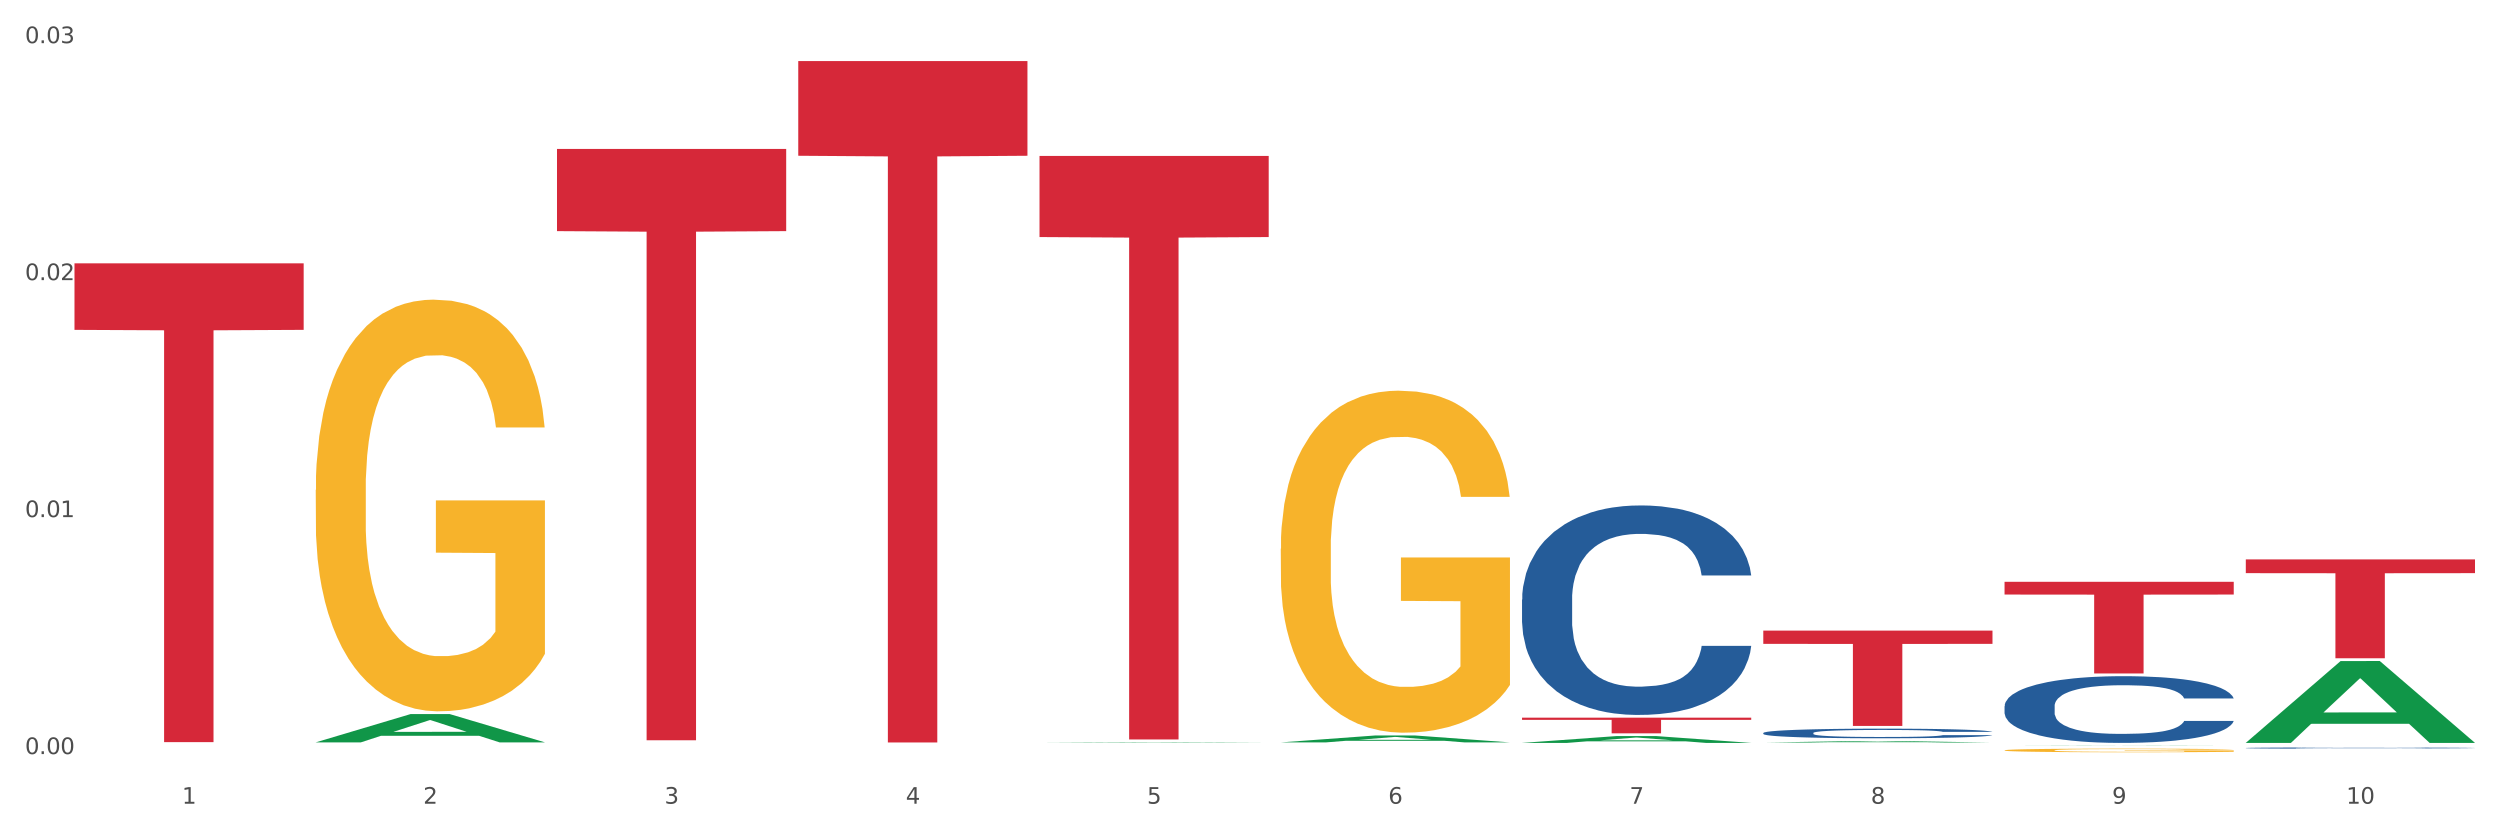 <?xml version="1.0" encoding="utf-8" standalone="no"?>
<!DOCTYPE svg PUBLIC "-//W3C//DTD SVG 1.1//EN"
  "http://www.w3.org/Graphics/SVG/1.1/DTD/svg11.dtd">
<svg xmlns:xlink="http://www.w3.org/1999/xlink" width="1080pt" height="360pt" viewBox="0 0 1080 360" xmlns="http://www.w3.org/2000/svg" version="1.1">
 <rect x="0" y="0" width="1080" height="360" fill="#333333" stroke="none"/>
 <defs>
  <style type="text/css">*{stroke-linejoin: round; stroke-linecap: butt}</style>
 </defs>
 <g id="figure_1">
  <g id="patch_1">
   <path d="M 0 360 
L 1080 360 
L 1080 0 
L 0 0 
z
" style="fill: #ffffff; stroke: #ffffff; stroke-linejoin: miter"/>
  </g>
  <g id="axes_1">
   <g id="matplotlib.axis_1">
    <g id="xtick_1">
     <g id="text_1">
      <!-- 1 -->
      <g style="fill: #4d4d4d" transform="translate(78.627 347.204) scale(0.096 -0.096)">
       <defs>
        <path id="DejaVuSans-31" d="M 794 531 
L 1825 531 
L 1825 4091 
L 703 3866 
L 703 4441 
L 1819 4666 
L 2450 4666 
L 2450 531 
L 3481 531 
L 3481 0 
L 794 0 
L 794 531 
z
" transform="scale(0.016)"/>
       </defs>
       <use xlink:href="#DejaVuSans-31"/>
      </g>
     </g>
    </g>
    <g id="xtick_2">
     <g id="text_2">
      <!-- 2 -->
      <g style="fill: #4d4d4d" transform="translate(182.851 347.204) scale(0.096 -0.096)">
       <defs>
        <path id="DejaVuSans-32" d="M 1228 531 
L 3431 531 
L 3431 0 
L 469 0 
L 469 531 
Q 828 903 1448 1529 
Q 2069 2156 2228 2338 
Q 2531 2678 2651 2914 
Q 2772 3150 2772 3378 
Q 2772 3750 2511 3984 
Q 2250 4219 1831 4219 
Q 1534 4219 1204 4116 
Q 875 4013 500 3803 
L 500 4441 
Q 881 4594 1212 4672 
Q 1544 4750 1819 4750 
Q 2544 4750 2975 4387 
Q 3406 4025 3406 3419 
Q 3406 3131 3298 2873 
Q 3191 2616 2906 2266 
Q 2828 2175 2409 1742 
Q 1991 1309 1228 531 
z
" transform="scale(0.016)"/>
       </defs>
       <use xlink:href="#DejaVuSans-32"/>
      </g>
     </g>
    </g>
    <g id="xtick_3">
     <g id="text_3">
      <!-- 3 -->
      <g style="fill: #4d4d4d" transform="translate(287.074 347.204) scale(0.096 -0.096)">
       <defs>
        <path id="DejaVuSans-33" d="M 2597 2516 
Q 3050 2419 3304 2112 
Q 3559 1806 3559 1356 
Q 3559 666 3084 287 
Q 2609 -91 1734 -91 
Q 1441 -91 1130 -33 
Q 819 25 488 141 
L 488 750 
Q 750 597 1062 519 
Q 1375 441 1716 441 
Q 2309 441 2620 675 
Q 2931 909 2931 1356 
Q 2931 1769 2642 2001 
Q 2353 2234 1838 2234 
L 1294 2234 
L 1294 2753 
L 1863 2753 
Q 2328 2753 2575 2939 
Q 2822 3125 2822 3475 
Q 2822 3834 2567 4026 
Q 2313 4219 1838 4219 
Q 1578 4219 1281 4162 
Q 984 4106 628 3988 
L 628 4550 
Q 988 4650 1302 4700 
Q 1616 4750 1894 4750 
Q 2613 4750 3031 4423 
Q 3450 4097 3450 3541 
Q 3450 3153 3228 2886 
Q 3006 2619 2597 2516 
z
" transform="scale(0.016)"/>
       </defs>
       <use xlink:href="#DejaVuSans-33"/>
      </g>
     </g>
    </g>
    <g id="xtick_4">
     <g id="text_4">
      <!-- 4 -->
      <g style="fill: #4d4d4d" transform="translate(391.298 347.204) scale(0.096 -0.096)">
       <defs>
        <path id="DejaVuSans-34" d="M 2419 4116 
L 825 1625 
L 2419 1625 
L 2419 4116 
z
M 2253 4666 
L 3047 4666 
L 3047 1625 
L 3713 1625 
L 3713 1100 
L 3047 1100 
L 3047 0 
L 2419 0 
L 2419 1100 
L 313 1100 
L 313 1709 
L 2253 4666 
z
" transform="scale(0.016)"/>
       </defs>
       <use xlink:href="#DejaVuSans-34"/>
      </g>
     </g>
    </g>
    <g id="xtick_5">
     <g id="text_5">
      <!-- 5 -->
      <g style="fill: #4d4d4d" transform="translate(495.522 347.204) scale(0.096 -0.096)">
       <defs>
        <path id="DejaVuSans-35" d="M 691 4666 
L 3169 4666 
L 3169 4134 
L 1269 4134 
L 1269 2991 
Q 1406 3038 1543 3061 
Q 1681 3084 1819 3084 
Q 2600 3084 3056 2656 
Q 3513 2228 3513 1497 
Q 3513 744 3044 326 
Q 2575 -91 1722 -91 
Q 1428 -91 1123 -41 
Q 819 9 494 109 
L 494 744 
Q 775 591 1075 516 
Q 1375 441 1709 441 
Q 2250 441 2565 725 
Q 2881 1009 2881 1497 
Q 2881 1984 2565 2268 
Q 2250 2553 1709 2553 
Q 1456 2553 1204 2497 
Q 953 2441 691 2322 
L 691 4666 
z
" transform="scale(0.016)"/>
       </defs>
       <use xlink:href="#DejaVuSans-35"/>
      </g>
     </g>
    </g>
    <g id="xtick_6">
     <g id="text_6">
      <!-- 6 -->
      <g style="fill: #4d4d4d" transform="translate(599.745 347.204) scale(0.096 -0.096)">
       <defs>
        <path id="DejaVuSans-36" d="M 2113 2584 
Q 1688 2584 1439 2293 
Q 1191 2003 1191 1497 
Q 1191 994 1439 701 
Q 1688 409 2113 409 
Q 2538 409 2786 701 
Q 3034 994 3034 1497 
Q 3034 2003 2786 2293 
Q 2538 2584 2113 2584 
z
M 3366 4563 
L 3366 3988 
Q 3128 4100 2886 4159 
Q 2644 4219 2406 4219 
Q 1781 4219 1451 3797 
Q 1122 3375 1075 2522 
Q 1259 2794 1537 2939 
Q 1816 3084 2150 3084 
Q 2853 3084 3261 2657 
Q 3669 2231 3669 1497 
Q 3669 778 3244 343 
Q 2819 -91 2113 -91 
Q 1303 -91 875 529 
Q 447 1150 447 2328 
Q 447 3434 972 4092 
Q 1497 4750 2381 4750 
Q 2619 4750 2861 4703 
Q 3103 4656 3366 4563 
z
" transform="scale(0.016)"/>
       </defs>
       <use xlink:href="#DejaVuSans-36"/>
      </g>
     </g>
    </g>
    <g id="xtick_7">
     <g id="text_7">
      <!-- 7 -->
      <g style="fill: #4d4d4d" transform="translate(703.969 347.204) scale(0.096 -0.096)">
       <defs>
        <path id="DejaVuSans-37" d="M 525 4666 
L 3525 4666 
L 3525 4397 
L 1831 0 
L 1172 0 
L 2766 4134 
L 525 4134 
L 525 4666 
z
" transform="scale(0.016)"/>
       </defs>
       <use xlink:href="#DejaVuSans-37"/>
      </g>
     </g>
    </g>
    <g id="xtick_8">
     <g id="text_8">
      <!-- 8 -->
      <g style="fill: #4d4d4d" transform="translate(808.193 347.204) scale(0.096 -0.096)">
       <defs>
        <path id="DejaVuSans-38" d="M 2034 2216 
Q 1584 2216 1326 1975 
Q 1069 1734 1069 1313 
Q 1069 891 1326 650 
Q 1584 409 2034 409 
Q 2484 409 2743 651 
Q 3003 894 3003 1313 
Q 3003 1734 2745 1975 
Q 2488 2216 2034 2216 
z
M 1403 2484 
Q 997 2584 770 2862 
Q 544 3141 544 3541 
Q 544 4100 942 4425 
Q 1341 4750 2034 4750 
Q 2731 4750 3128 4425 
Q 3525 4100 3525 3541 
Q 3525 3141 3298 2862 
Q 3072 2584 2669 2484 
Q 3125 2378 3379 2068 
Q 3634 1759 3634 1313 
Q 3634 634 3220 271 
Q 2806 -91 2034 -91 
Q 1263 -91 848 271 
Q 434 634 434 1313 
Q 434 1759 690 2068 
Q 947 2378 1403 2484 
z
M 1172 3481 
Q 1172 3119 1398 2916 
Q 1625 2713 2034 2713 
Q 2441 2713 2670 2916 
Q 2900 3119 2900 3481 
Q 2900 3844 2670 4047 
Q 2441 4250 2034 4250 
Q 1625 4250 1398 4047 
Q 1172 3844 1172 3481 
z
" transform="scale(0.016)"/>
       </defs>
       <use xlink:href="#DejaVuSans-38"/>
      </g>
     </g>
    </g>
    <g id="xtick_9">
     <g id="text_9">
      <!-- 9 -->
      <g style="fill: #4d4d4d" transform="translate(912.416 347.204) scale(0.096 -0.096)">
       <defs>
        <path id="DejaVuSans-39" d="M 703 97 
L 703 672 
Q 941 559 1184 500 
Q 1428 441 1663 441 
Q 2288 441 2617 861 
Q 2947 1281 2994 2138 
Q 2813 1869 2534 1725 
Q 2256 1581 1919 1581 
Q 1219 1581 811 2004 
Q 403 2428 403 3163 
Q 403 3881 828 4315 
Q 1253 4750 1959 4750 
Q 2769 4750 3195 4129 
Q 3622 3509 3622 2328 
Q 3622 1225 3098 567 
Q 2575 -91 1691 -91 
Q 1453 -91 1209 -44 
Q 966 3 703 97 
z
M 1959 2075 
Q 2384 2075 2632 2365 
Q 2881 2656 2881 3163 
Q 2881 3666 2632 3958 
Q 2384 4250 1959 4250 
Q 1534 4250 1286 3958 
Q 1038 3666 1038 3163 
Q 1038 2656 1286 2365 
Q 1534 2075 1959 2075 
z
" transform="scale(0.016)"/>
       </defs>
       <use xlink:href="#DejaVuSans-39"/>
      </g>
     </g>
    </g>
    <g id="xtick_10">
     <g id="text_10">
      <!-- 10 -->
      <g style="fill: #4d4d4d" transform="translate(1013.586 347.204) scale(0.096 -0.096)">
       <defs>
        <path id="DejaVuSans-30" d="M 2034 4250 
Q 1547 4250 1301 3770 
Q 1056 3291 1056 2328 
Q 1056 1369 1301 889 
Q 1547 409 2034 409 
Q 2525 409 2770 889 
Q 3016 1369 3016 2328 
Q 3016 3291 2770 3770 
Q 2525 4250 2034 4250 
z
M 2034 4750 
Q 2819 4750 3233 4129 
Q 3647 3509 3647 2328 
Q 3647 1150 3233 529 
Q 2819 -91 2034 -91 
Q 1250 -91 836 529 
Q 422 1150 422 2328 
Q 422 3509 836 4129 
Q 1250 4750 2034 4750 
z
" transform="scale(0.016)"/>
       </defs>
       <use xlink:href="#DejaVuSans-31"/>
       <use xlink:href="#DejaVuSans-30" transform="translate(63.623 0)"/>
      </g>
     </g>
    </g>
    <g id="xtick_11"/>
    <g id="xtick_12"/>
    <g id="xtick_13"/>
    <g id="xtick_14"/>
    <g id="xtick_15"/>
    <g id="xtick_16"/>
    <g id="xtick_17"/>
    <g id="xtick_18"/>
    <g id="xtick_19"/>
   </g>
   <g id="matplotlib.axis_2">
    <g id="ytick_1">
     <g id="text_11">
      <!-- 0.00 -->
      <g style="fill: #4d4d4d" transform="translate(10.8 325.763) scale(0.096 -0.096)">
       <defs>
        <path id="DejaVuSans-2e" d="M 684 794 
L 1344 794 
L 1344 0 
L 684 0 
L 684 794 
z
" transform="scale(0.016)"/>
       </defs>
       <use xlink:href="#DejaVuSans-30"/>
       <use xlink:href="#DejaVuSans-2e" transform="translate(63.623 0)"/>
       <use xlink:href="#DejaVuSans-30" transform="translate(95.41 0)"/>
       <use xlink:href="#DejaVuSans-30" transform="translate(159.033 0)"/>
      </g>
     </g>
    </g>
    <g id="ytick_2">
     <g id="text_12">
      <!-- 0.01 -->
      <g style="fill: #4d4d4d" transform="translate(10.8 223.392) scale(0.096 -0.096)">
       <use xlink:href="#DejaVuSans-30"/>
       <use xlink:href="#DejaVuSans-2e" transform="translate(63.623 0)"/>
       <use xlink:href="#DejaVuSans-30" transform="translate(95.41 0)"/>
       <use xlink:href="#DejaVuSans-31" transform="translate(159.033 0)"/>
      </g>
     </g>
    </g>
    <g id="ytick_3">
     <g id="text_13">
      <!-- 0.02 -->
      <g style="fill: #4d4d4d" transform="translate(10.8 121.02) scale(0.096 -0.096)">
       <use xlink:href="#DejaVuSans-30"/>
       <use xlink:href="#DejaVuSans-2e" transform="translate(63.623 0)"/>
       <use xlink:href="#DejaVuSans-30" transform="translate(95.41 0)"/>
       <use xlink:href="#DejaVuSans-32" transform="translate(159.033 0)"/>
      </g>
     </g>
    </g>
    <g id="ytick_4">
     <g id="text_14">
      <!-- 0.03 -->
      <g style="fill: #4d4d4d" transform="translate(10.8 18.648) scale(0.096 -0.096)">
       <use xlink:href="#DejaVuSans-30"/>
       <use xlink:href="#DejaVuSans-2e" transform="translate(63.623 0)"/>
       <use xlink:href="#DejaVuSans-30" transform="translate(95.41 0)"/>
       <use xlink:href="#DejaVuSans-33" transform="translate(159.033 0)"/>
      </g>
     </g>
    </g>
    <g id="ytick_5"/>
    <g id="ytick_6"/>
    <g id="ytick_7"/>
   </g>
   <g id="PolyCollection_1">
    <path d="M 136.399 320.68 
L 136.501 320.669 
L 177.331 308.49 
L 194.275 308.479 
L 235.411 320.703 
L 215.813 320.703 
L 206.932 317.857 
L 164.775 317.857 
L 164.469 317.903 
L 155.895 320.703 
L 136.399 320.703 
L 136.399 320.68 
L 170.083 316.158 
L 201.624 316.147 
L 186.007 311.085 
L 185.803 311.062 
L 185.599 311.096 
L 169.981 316.147 
L 170.083 316.158 
L 136.399 320.68 
z
" clip-path="url(#p505736d7d0)" style="fill: #109648"/>
    <path d="M 865.964 324.133 
L 866.081 324.132 
L 866.081 324.08 
L 866.315 324.035 
L 867.484 323.928 
L 869.237 323.839 
L 870.523 323.791 
L 871.809 323.752 
L 873.329 323.714 
L 875.199 323.673 
L 878.589 323.615 
L 880.693 323.584 
L 883.265 323.553 
L 887.941 323.507 
L 891.331 323.481 
L 894.838 323.459 
L 900.566 323.434 
L 904.306 323.422 
L 908.281 323.413 
L 913.074 323.408 
L 916.698 323.406 
L 924.647 323.411 
L 931.427 323.424 
L 934.7 323.434 
L 938.908 323.451 
L 941.129 323.462 
L 944.753 323.485 
L 948.494 323.515 
L 951.066 323.541 
L 954.923 323.59 
L 957.846 323.639 
L 960.534 323.699 
L 961.937 323.741 
L 962.989 323.78 
L 963.924 323.824 
L 964.859 323.895 
L 943.818 323.895 
L 943 323.844 
L 941.714 323.797 
L 939.843 323.751 
L 938.207 323.722 
L 935.401 323.686 
L 932.829 323.663 
L 930.141 323.646 
L 926.868 323.632 
L 924.296 323.625 
L 920.672 323.619 
L 913.541 323.62 
L 908.749 323.632 
L 905.475 323.646 
L 903.371 323.659 
L 901.501 323.673 
L 899.397 323.694 
L 896.942 323.724 
L 895.188 323.751 
L 893.435 323.785 
L 892.032 323.82 
L 890.746 323.86 
L 889.694 323.903 
L 888.876 323.948 
L 888.175 324.002 
L 887.59 324.093 
L 887.59 324.29 
L 887.824 324.334 
L 888.408 324.393 
L 889.11 324.438 
L 890.279 324.491 
L 891.331 324.527 
L 893.318 324.578 
L 895.539 324.622 
L 897.293 324.649 
L 899.046 324.672 
L 902.085 324.703 
L 905.475 324.729 
L 908.398 324.745 
L 912.372 324.759 
L 915.061 324.765 
L 917.399 324.768 
L 923.127 324.768 
L 927.218 324.764 
L 931.777 324.754 
L 935.284 324.741 
L 938.207 324.725 
L 941.48 324.699 
L 943.584 324.675 
L 943.584 324.374 
L 917.867 324.373 
L 917.867 324.173 
L 964.976 324.173 
L 964.976 324.759 
L 962.989 324.79 
L 960.768 324.817 
L 958.43 324.841 
L 954.923 324.871 
L 950.715 324.9 
L 946.974 324.92 
L 943 324.938 
L 938.324 324.953 
L 932.245 324.968 
L 928.504 324.973 
L 923.828 324.978 
L 918.334 324.979 
L 913.541 324.976 
L 908.865 324.969 
L 903.956 324.956 
L 899.163 324.938 
L 895.539 324.919 
L 891.915 324.896 
L 888.058 324.866 
L 885.018 324.837 
L 882.68 324.811 
L 880.109 324.778 
L 877.303 324.735 
L 875.199 324.696 
L 873.329 324.656 
L 871.341 324.604 
L 869.938 324.56 
L 868.536 324.504 
L 867.717 324.462 
L 866.782 324.397 
L 866.081 324.307 
L 865.964 324.133 
z
" clip-path="url(#p505736d7d0)" style="fill: #f7b32b"/>
    <path d="M 553.293 237.049 
L 553.41 236.914 
L 553.41 232.056 
L 553.644 227.873 
L 554.813 217.752 
L 556.566 209.386 
L 557.852 204.933 
L 559.138 201.289 
L 560.658 197.646 
L 562.528 193.867 
L 565.918 188.335 
L 568.022 185.501 
L 570.594 182.532 
L 575.27 178.214 
L 578.66 175.785 
L 582.167 173.761 
L 587.895 171.332 
L 591.636 170.252 
L 595.61 169.443 
L 600.403 168.903 
L 604.027 168.768 
L 611.976 169.173 
L 618.756 170.387 
L 622.029 171.332 
L 626.237 172.951 
L 628.458 174.031 
L 632.082 176.19 
L 635.823 179.024 
L 638.395 181.452 
L 642.252 186.041 
L 645.175 190.629 
L 647.863 196.296 
L 649.266 200.21 
L 650.318 203.853 
L 651.253 208.036 
L 652.189 214.648 
L 631.147 214.648 
L 630.329 209.925 
L 629.043 205.472 
L 627.173 201.154 
L 625.536 198.455 
L 622.73 195.082 
L 620.159 192.923 
L 617.47 191.303 
L 614.197 189.954 
L 611.625 189.279 
L 608.001 188.739 
L 600.87 188.874 
L 596.078 189.954 
L 592.805 191.303 
L 590.7 192.518 
L 588.83 193.867 
L 586.726 195.756 
L 584.271 198.59 
L 582.518 201.154 
L 580.764 204.393 
L 579.361 207.631 
L 578.075 211.41 
L 577.023 215.458 
L 576.205 219.641 
L 575.504 224.769 
L 574.919 233.271 
L 574.919 251.758 
L 575.153 255.941 
L 575.737 261.474 
L 576.439 265.657 
L 577.608 270.65 
L 578.66 274.023 
L 580.647 278.881 
L 582.868 282.93 
L 584.622 285.493 
L 586.375 287.653 
L 589.415 290.621 
L 592.805 293.05 
L 595.727 294.535 
L 599.702 295.884 
L 602.39 296.424 
L 604.728 296.694 
L 610.456 296.694 
L 614.548 296.289 
L 619.107 295.344 
L 622.613 294.13 
L 625.536 292.645 
L 628.809 290.216 
L 630.913 287.922 
L 630.913 259.719 
L 605.196 259.584 
L 605.196 240.827 
L 652.306 240.827 
L 652.306 295.884 
L 650.318 298.718 
L 648.097 301.282 
L 645.759 303.576 
L 642.252 306.41 
L 638.044 309.108 
L 634.303 310.998 
L 630.329 312.617 
L 625.653 314.101 
L 619.574 315.451 
L 615.833 315.991 
L 611.158 316.395 
L 605.663 316.53 
L 600.87 316.26 
L 596.195 315.586 
L 591.285 314.371 
L 586.492 312.617 
L 582.868 310.863 
L 579.244 308.704 
L 575.387 305.87 
L 572.347 303.171 
L 570.009 300.742 
L 567.438 297.638 
L 564.632 293.59 
L 562.528 289.947 
L 560.658 286.168 
L 558.67 281.31 
L 557.268 277.127 
L 555.865 271.864 
L 555.047 267.951 
L 554.111 261.878 
L 553.41 253.377 
L 553.293 237.049 
z
" clip-path="url(#p505736d7d0)" style="fill: #f7b32b"/>
    <path d="M 136.399 211.627 
L 136.516 211.465 
L 136.516 205.617 
L 136.749 200.582 
L 137.918 188.4 
L 139.672 178.33 
L 140.958 172.97 
L 142.244 168.584 
L 143.763 164.199 
L 145.634 159.651 
L 149.024 152.991 
L 151.128 149.58 
L 153.699 146.007 
L 158.375 140.809 
L 161.765 137.886 
L 165.272 135.449 
L 171 132.526 
L 174.741 131.226 
L 178.716 130.252 
L 183.508 129.602 
L 187.132 129.44 
L 195.081 129.927 
L 201.861 131.389 
L 205.135 132.526 
L 209.343 134.475 
L 211.564 135.774 
L 215.188 138.373 
L 218.928 141.784 
L 221.5 144.708 
L 225.358 150.23 
L 228.28 155.753 
L 230.969 162.574 
L 232.372 167.285 
L 233.424 171.67 
L 234.359 176.705 
L 235.294 184.664 
L 214.253 184.664 
L 213.434 178.979 
L 212.148 173.619 
L 210.278 168.422 
L 208.641 165.173 
L 205.836 161.113 
L 203.264 158.514 
L 200.576 156.565 
L 197.302 154.94 
L 194.731 154.128 
L 191.107 153.479 
L 183.976 153.641 
L 179.183 154.94 
L 175.91 156.565 
L 173.806 158.026 
L 171.936 159.651 
L 169.831 161.925 
L 167.377 165.336 
L 165.623 168.422 
L 163.87 172.32 
L 162.467 176.218 
L 161.181 180.766 
L 160.129 185.639 
L 159.311 190.674 
L 158.609 196.846 
L 158.025 207.079 
L 158.025 229.332 
L 158.259 234.367 
L 158.843 241.026 
L 159.544 246.061 
L 160.713 252.071 
L 161.765 256.132 
L 163.753 261.979 
L 165.974 266.852 
L 167.727 269.938 
L 169.481 272.537 
L 172.52 276.11 
L 175.91 279.034 
L 178.833 280.821 
L 182.807 282.445 
L 185.496 283.095 
L 187.834 283.419 
L 193.562 283.419 
L 197.653 282.932 
L 202.212 281.795 
L 205.719 280.333 
L 208.641 278.547 
L 211.915 275.623 
L 214.019 272.862 
L 214.019 238.915 
L 188.301 238.752 
L 188.301 216.175 
L 235.411 216.175 
L 235.411 282.445 
L 233.424 285.856 
L 231.203 288.942 
L 228.865 291.703 
L 225.358 295.114 
L 221.15 298.363 
L 217.409 300.637 
L 213.434 302.586 
L 208.758 304.372 
L 202.68 305.997 
L 198.939 306.646 
L 194.263 307.134 
L 188.769 307.296 
L 183.976 306.971 
L 179.3 306.159 
L 174.39 304.697 
L 169.598 302.586 
L 165.974 300.474 
L 162.35 297.875 
L 158.492 294.464 
L 155.453 291.216 
L 153.115 288.292 
L 150.543 284.556 
L 147.738 279.684 
L 145.634 275.298 
L 143.763 270.75 
L 141.776 264.903 
L 140.373 259.868 
L 138.97 253.533 
L 138.152 248.823 
L 137.217 241.513 
L 136.516 231.281 
L 136.399 211.627 
z
" clip-path="url(#p505736d7d0)" style="fill: #f7b32b"/>
    <path d="M 970.188 323.138 
L 970.305 323.138 
L 970.305 323.124 
L 970.656 323.104 
L 971.943 323.069 
L 973.582 323.042 
L 976.39 323.01 
L 977.912 322.997 
L 979.902 322.982 
L 983.998 322.958 
L 988.679 322.938 
L 991.956 322.927 
L 994.414 322.92 
L 999.915 322.907 
L 1003.075 322.901 
L 1006.352 322.897 
L 1009.161 322.894 
L 1013.842 322.89 
L 1017.587 322.889 
L 1021.917 322.888 
L 1025.546 322.889 
L 1030.344 322.891 
L 1037.366 322.897 
L 1040.058 322.9 
L 1043.686 322.907 
L 1047.431 322.915 
L 1050.474 322.923 
L 1053.985 322.935 
L 1057.613 322.95 
L 1061.125 322.969 
L 1063.582 322.987 
L 1065.572 323.006 
L 1067.327 323.029 
L 1068.615 323.054 
L 1069.2 323.074 
L 1047.782 323.074 
L 1047.197 323.056 
L 1046.027 323.035 
L 1044.857 323.021 
L 1043.569 323.01 
L 1041.58 322.998 
L 1039.824 322.989 
L 1036.898 322.98 
L 1034.206 322.974 
L 1031.983 322.97 
L 1029.291 322.967 
L 1023.556 322.964 
L 1019.46 322.964 
L 1016.885 322.965 
L 1013.725 322.968 
L 1011.033 322.971 
L 1007.873 322.977 
L 1005.415 322.984 
L 1002.958 322.992 
L 1001.553 322.999 
L 999.447 323.01 
L 998.042 323.019 
L 996.17 323.035 
L 995.116 323.046 
L 993.244 323.075 
L 992.424 323.096 
L 992.073 323.111 
L 991.839 323.127 
L 991.839 323.207 
L 992.541 323.242 
L 993.127 323.257 
L 994.063 323.275 
L 995.818 323.297 
L 998.393 323.319 
L 1001.085 323.335 
L 1003.309 323.344 
L 1005.415 323.352 
L 1007.522 323.357 
L 1010.097 323.362 
L 1012.203 323.365 
L 1015.363 323.368 
L 1019.109 323.37 
L 1022.035 323.37 
L 1028.003 323.367 
L 1030.695 323.365 
L 1033.27 323.361 
L 1036.079 323.356 
L 1038.303 323.35 
L 1039.59 323.345 
L 1041.697 323.335 
L 1043.335 323.325 
L 1044.739 323.313 
L 1045.676 323.303 
L 1046.729 323.288 
L 1047.548 323.271 
L 1047.782 323.262 
L 1069.2 323.262 
L 1068.732 323.28 
L 1067.913 323.298 
L 1066.274 323.322 
L 1064.987 323.335 
L 1062.997 323.352 
L 1060.89 323.366 
L 1057.965 323.382 
L 1055.273 323.394 
L 1052.464 323.404 
L 1049.421 323.413 
L 1043.92 323.426 
L 1041.931 323.429 
L 1037.717 323.435 
L 1034.44 323.439 
L 1029.642 323.443 
L 1024.726 323.445 
L 1019.577 323.445 
L 1015.012 323.444 
L 1009.98 323.441 
L 1006.82 323.438 
L 1003.309 323.433 
L 999.212 323.426 
L 995.35 323.418 
L 991.722 323.407 
L 988.328 323.396 
L 985.168 323.383 
L 981.072 323.361 
L 978.029 323.339 
L 975.805 323.32 
L 974.284 323.303 
L 972.762 323.281 
L 971.943 323.267 
L 970.656 323.231 
L 970.188 323.198 
L 970.188 323.138 
z
" clip-path="url(#p505736d7d0)" style="fill: #255c99"/>
    <path d="M 865.964 305.06 
L 866.081 305.033 
L 866.081 304.296 
L 866.432 303.296 
L 867.719 301.453 
L 869.358 300.058 
L 872.167 298.426 
L 873.688 297.742 
L 875.678 296.978 
L 879.774 295.741 
L 884.456 294.688 
L 887.733 294.109 
L 890.19 293.741 
L 895.691 293.083 
L 898.851 292.793 
L 902.128 292.556 
L 904.937 292.398 
L 909.618 292.214 
L 913.364 292.135 
L 917.694 292.109 
L 921.322 292.135 
L 926.12 292.24 
L 933.143 292.556 
L 935.834 292.74 
L 939.463 293.056 
L 943.208 293.477 
L 946.251 293.899 
L 949.762 294.504 
L 953.39 295.294 
L 956.901 296.294 
L 959.359 297.215 
L 961.348 298.189 
L 963.104 299.374 
L 964.391 300.664 
L 964.976 301.743 
L 943.559 301.743 
L 942.974 300.769 
L 941.803 299.716 
L 940.633 299.005 
L 939.346 298.426 
L 937.356 297.768 
L 935.6 297.347 
L 932.674 296.847 
L 929.983 296.531 
L 927.759 296.347 
L 925.067 296.189 
L 919.332 296.031 
L 915.236 296.031 
L 912.661 296.083 
L 909.501 296.215 
L 906.81 296.399 
L 903.65 296.715 
L 901.192 297.057 
L 898.734 297.505 
L 897.33 297.821 
L 895.223 298.4 
L 893.819 298.874 
L 891.946 299.69 
L 890.893 300.269 
L 889.02 301.769 
L 888.201 302.875 
L 887.85 303.638 
L 887.616 304.481 
L 887.616 308.587 
L 888.318 310.43 
L 888.903 311.22 
L 889.839 312.115 
L 891.595 313.273 
L 894.17 314.405 
L 896.861 315.221 
L 899.085 315.721 
L 901.192 316.089 
L 903.298 316.379 
L 905.873 316.642 
L 907.98 316.8 
L 911.14 316.958 
L 914.885 317.037 
L 917.811 317.037 
L 923.78 316.906 
L 926.472 316.774 
L 929.046 316.59 
L 931.855 316.3 
L 934.079 315.984 
L 935.366 315.747 
L 937.473 315.247 
L 939.111 314.721 
L 940.516 314.115 
L 941.452 313.589 
L 942.505 312.799 
L 943.325 311.904 
L 943.559 311.43 
L 964.976 311.43 
L 964.508 312.378 
L 963.689 313.299 
L 962.05 314.536 
L 960.763 315.247 
L 958.773 316.116 
L 956.667 316.853 
L 953.741 317.669 
L 951.049 318.274 
L 948.24 318.801 
L 945.197 319.275 
L 939.697 319.933 
L 937.707 320.117 
L 933.494 320.433 
L 930.217 320.617 
L 925.418 320.801 
L 920.503 320.907 
L 915.353 320.933 
L 910.789 320.88 
L 905.756 320.722 
L 902.596 320.565 
L 899.085 320.328 
L 894.989 319.959 
L 891.127 319.512 
L 887.499 318.985 
L 884.105 318.38 
L 880.945 317.695 
L 876.848 316.563 
L 873.805 315.458 
L 871.582 314.431 
L 870.06 313.562 
L 868.539 312.457 
L 867.719 311.693 
L 866.432 309.851 
L 865.964 308.14 
L 865.964 305.06 
z
" clip-path="url(#p505736d7d0)" style="fill: #255c99"/>
    <path d="M 761.74 316.647 
L 761.857 316.643 
L 761.857 316.537 
L 762.208 316.393 
L 763.496 316.127 
L 765.134 315.926 
L 767.943 315.691 
L 769.465 315.592 
L 771.454 315.482 
L 775.551 315.304 
L 780.232 315.152 
L 783.509 315.068 
L 785.967 315.015 
L 791.467 314.92 
L 794.627 314.879 
L 797.904 314.845 
L 800.713 314.822 
L 805.395 314.795 
L 809.14 314.784 
L 813.47 314.78 
L 817.098 314.784 
L 821.897 314.799 
L 828.919 314.845 
L 831.611 314.871 
L 835.239 314.917 
L 838.984 314.977 
L 842.027 315.038 
L 845.538 315.125 
L 849.166 315.239 
L 852.677 315.383 
L 855.135 315.516 
L 857.125 315.657 
L 858.88 315.827 
L 860.168 316.013 
L 860.753 316.169 
L 839.335 316.169 
L 838.75 316.028 
L 837.58 315.877 
L 836.409 315.774 
L 835.122 315.691 
L 833.132 315.596 
L 831.377 315.535 
L 828.451 315.463 
L 825.759 315.418 
L 823.535 315.391 
L 820.843 315.368 
L 815.109 315.345 
L 811.012 315.345 
L 808.438 315.353 
L 805.278 315.372 
L 802.586 315.399 
L 799.426 315.444 
L 796.968 315.493 
L 794.51 315.558 
L 793.106 315.603 
L 790.999 315.687 
L 789.595 315.755 
L 787.722 315.873 
L 786.669 315.956 
L 784.796 316.173 
L 783.977 316.332 
L 783.626 316.442 
L 783.392 316.563 
L 783.392 317.155 
L 784.094 317.421 
L 784.679 317.535 
L 785.616 317.664 
L 787.371 317.831 
L 789.946 317.994 
L 792.638 318.112 
L 794.862 318.184 
L 796.968 318.237 
L 799.075 318.279 
L 801.65 318.316 
L 803.756 318.339 
L 806.916 318.362 
L 810.661 318.373 
L 813.587 318.373 
L 819.556 318.354 
L 822.248 318.335 
L 824.823 318.309 
L 827.632 318.267 
L 829.855 318.222 
L 831.143 318.187 
L 833.249 318.115 
L 834.888 318.039 
L 836.292 317.952 
L 837.229 317.876 
L 838.282 317.762 
L 839.101 317.633 
L 839.335 317.565 
L 860.753 317.565 
L 860.285 317.702 
L 859.465 317.835 
L 857.827 318.013 
L 856.539 318.115 
L 854.55 318.241 
L 852.443 318.347 
L 849.517 318.464 
L 846.825 318.552 
L 844.017 318.628 
L 840.974 318.696 
L 835.473 318.791 
L 833.483 318.817 
L 829.27 318.863 
L 825.993 318.889 
L 821.195 318.916 
L 816.279 318.931 
L 811.13 318.935 
L 806.565 318.927 
L 801.533 318.905 
L 798.373 318.882 
L 794.862 318.848 
L 790.765 318.795 
L 786.903 318.73 
L 783.275 318.654 
L 779.881 318.567 
L 776.721 318.468 
L 772.625 318.305 
L 769.582 318.146 
L 767.358 317.998 
L 765.837 317.873 
L 764.315 317.713 
L 763.496 317.603 
L 762.208 317.337 
L 761.74 317.091 
L 761.74 316.647 
z
" clip-path="url(#p505736d7d0)" style="fill: #255c99"/>
    <path d="M 32.175 113.754 
L 131.187 113.754 
L 131.187 142.498 
L 92.239 142.692 
L 92.239 320.598 
L 70.888 320.598 
L 70.888 142.692 
L 32.175 142.498 
L 32.175 113.948 
L 32.175 113.754 
z
" clip-path="url(#p505736d7d0)" style="fill: #d62839"/>
    <path d="M 240.622 64.349 
L 339.635 64.349 
L 339.635 99.846 
L 300.687 100.086 
L 300.687 319.789 
L 279.336 319.789 
L 279.336 100.086 
L 240.622 99.846 
L 240.622 64.588 
L 240.622 64.349 
z
" clip-path="url(#p505736d7d0)" style="fill: #d62839"/>
    <path d="M 344.846 26.383 
L 443.858 26.383 
L 443.858 67.288 
L 404.91 67.564 
L 404.91 320.733 
L 383.559 320.733 
L 383.559 67.564 
L 344.846 67.288 
L 344.846 26.659 
L 344.846 26.383 
z
" clip-path="url(#p505736d7d0)" style="fill: #d62839"/>
    <path d="M 449.069 67.376 
L 548.082 67.376 
L 548.082 102.407 
L 509.134 102.643 
L 509.134 319.454 
L 487.783 319.454 
L 487.783 102.643 
L 449.069 102.407 
L 449.069 67.613 
L 449.069 67.376 
z
" clip-path="url(#p505736d7d0)" style="fill: #d62839"/>
    <path d="M 657.517 310.044 
L 756.529 310.044 
L 756.529 310.982 
L 717.581 310.988 
L 717.581 316.793 
L 696.23 316.793 
L 696.23 310.988 
L 657.517 310.982 
L 657.517 310.051 
L 657.517 310.044 
z
" clip-path="url(#p505736d7d0)" style="fill: #d62839"/>
    <path d="M 657.517 259.017 
L 657.634 258.934 
L 657.634 256.62 
L 657.985 253.479 
L 659.272 247.692 
L 660.911 243.311 
L 663.72 238.186 
L 665.241 236.037 
L 667.231 233.64 
L 671.327 229.755 
L 676.008 226.448 
L 679.285 224.63 
L 681.743 223.473 
L 687.244 221.406 
L 690.404 220.497 
L 693.681 219.753 
L 696.49 219.257 
L 701.171 218.678 
L 704.916 218.43 
L 709.247 218.348 
L 712.875 218.43 
L 717.673 218.761 
L 724.695 219.753 
L 727.387 220.332 
L 731.015 221.323 
L 734.76 222.646 
L 737.803 223.969 
L 741.314 225.87 
L 744.943 228.35 
L 748.454 231.491 
L 750.911 234.384 
L 752.901 237.442 
L 754.657 241.162 
L 755.944 245.212 
L 756.529 248.602 
L 735.112 248.602 
L 734.526 245.543 
L 733.356 242.237 
L 732.186 240.005 
L 730.898 238.186 
L 728.909 236.12 
L 727.153 234.797 
L 724.227 233.227 
L 721.535 232.235 
L 719.312 231.656 
L 716.62 231.16 
L 710.885 230.664 
L 706.789 230.664 
L 704.214 230.829 
L 701.054 231.243 
L 698.362 231.821 
L 695.202 232.813 
L 692.745 233.888 
L 690.287 235.293 
L 688.882 236.285 
L 686.776 238.104 
L 685.371 239.592 
L 683.499 242.154 
L 682.445 243.973 
L 680.573 248.684 
L 679.754 252.156 
L 679.402 254.553 
L 679.168 257.198 
L 679.168 270.093 
L 679.871 275.88 
L 680.456 278.36 
L 681.392 281.17 
L 683.148 284.807 
L 685.722 288.362 
L 688.414 290.924 
L 690.638 292.495 
L 692.745 293.652 
L 694.851 294.561 
L 697.426 295.388 
L 699.533 295.884 
L 702.693 296.38 
L 706.438 296.628 
L 709.364 296.628 
L 715.332 296.214 
L 718.024 295.801 
L 720.599 295.222 
L 723.408 294.313 
L 725.632 293.321 
L 726.919 292.577 
L 729.026 291.007 
L 730.664 289.353 
L 732.069 287.452 
L 733.005 285.799 
L 734.058 283.319 
L 734.877 280.509 
L 735.112 279.021 
L 756.529 279.021 
L 756.061 281.997 
L 755.242 284.89 
L 753.603 288.775 
L 752.316 291.007 
L 750.326 293.734 
L 748.22 296.049 
L 745.294 298.611 
L 742.602 300.513 
L 739.793 302.166 
L 736.75 303.654 
L 731.249 305.72 
L 729.26 306.299 
L 725.046 307.291 
L 721.769 307.869 
L 716.971 308.448 
L 712.055 308.779 
L 706.906 308.861 
L 702.341 308.696 
L 697.309 308.2 
L 694.149 307.704 
L 690.638 306.96 
L 686.542 305.803 
L 682.679 304.398 
L 679.051 302.745 
L 675.657 300.843 
L 672.497 298.694 
L 668.401 295.14 
L 665.358 291.668 
L 663.134 288.444 
L 661.613 285.716 
L 660.091 282.245 
L 659.272 279.847 
L 657.985 274.061 
L 657.517 268.688 
L 657.517 259.017 
z
" clip-path="url(#p505736d7d0)" style="fill: #255c99"/>
    <path d="M 865.964 251.346 
L 964.976 251.346 
L 964.976 256.846 
L 926.028 256.884 
L 926.028 290.926 
L 904.677 290.926 
L 904.677 256.884 
L 865.964 256.846 
L 865.964 251.383 
L 865.964 251.346 
z
" clip-path="url(#p505736d7d0)" style="fill: #d62839"/>
    <path d="M 970.188 241.666 
L 1069.2 241.666 
L 1069.2 247.601 
L 1030.252 247.641 
L 1030.252 284.372 
L 1008.901 284.372 
L 1008.901 247.641 
L 970.188 247.601 
L 970.188 241.706 
L 970.188 241.666 
z
" clip-path="url(#p505736d7d0)" style="fill: #d62839"/>
    <path d="M 449.069 320.866 
L 449.172 320.865 
L 490.001 320.638 
L 506.946 320.637 
L 548.082 320.866 
L 528.484 320.866 
L 519.603 320.813 
L 477.446 320.813 
L 477.14 320.814 
L 468.566 320.866 
L 449.069 320.866 
L 449.069 320.866 
L 482.754 320.781 
L 514.295 320.781 
L 498.678 320.686 
L 498.474 320.686 
L 498.269 320.686 
L 482.652 320.781 
L 482.754 320.781 
L 449.069 320.866 
z
" clip-path="url(#p505736d7d0)" style="fill: #109648"/>
    <path d="M 970.188 320.867 
L 970.29 320.833 
L 1011.12 285.588 
L 1028.064 285.555 
L 1069.2 320.933 
L 1049.602 320.933 
L 1040.721 312.695 
L 998.564 312.695 
L 998.258 312.828 
L 989.684 320.933 
L 970.188 320.933 
L 970.188 320.867 
L 1003.872 307.778 
L 1035.413 307.745 
L 1019.796 293.096 
L 1019.592 293.029 
L 1019.388 293.129 
L 1003.77 307.745 
L 1003.872 307.778 
L 970.188 320.867 
z
" clip-path="url(#p505736d7d0)" style="fill: #109648"/>
    <path d="M 865.964 322.223 
L 866.066 322.223 
L 906.896 322.116 
L 923.84 322.116 
L 964.976 322.223 
L 945.378 322.223 
L 936.498 322.198 
L 894.341 322.198 
L 894.034 322.199 
L 885.46 322.223 
L 865.964 322.223 
L 865.964 322.223 
L 899.649 322.183 
L 931.19 322.183 
L 915.572 322.139 
L 915.368 322.139 
L 915.164 322.139 
L 899.547 322.183 
L 899.649 322.183 
L 865.964 322.223 
z
" clip-path="url(#p505736d7d0)" style="fill: #109648"/>
    <path d="M 761.74 320.785 
L 761.842 320.785 
L 802.672 320.118 
L 819.617 320.118 
L 860.753 320.787 
L 841.154 320.787 
L 832.274 320.631 
L 790.117 320.631 
L 789.811 320.633 
L 781.237 320.787 
L 761.74 320.787 
L 761.74 320.785 
L 795.425 320.538 
L 826.966 320.537 
L 811.349 320.26 
L 811.144 320.259 
L 810.94 320.261 
L 795.323 320.537 
L 795.425 320.538 
L 761.74 320.785 
z
" clip-path="url(#p505736d7d0)" style="fill: #109648"/>
    <path d="M 553.293 320.711 
L 553.395 320.708 
L 594.225 317.716 
L 611.169 317.713 
L 652.306 320.716 
L 632.707 320.716 
L 623.827 320.017 
L 581.67 320.017 
L 581.364 320.028 
L 572.789 320.716 
L 553.293 320.716 
L 553.293 320.711 
L 586.978 319.6 
L 618.519 319.597 
L 602.901 318.353 
L 602.697 318.348 
L 602.493 318.356 
L 586.876 319.597 
L 586.978 319.6 
L 553.293 320.711 
z
" clip-path="url(#p505736d7d0)" style="fill: #109648"/>
    <path d="M 761.74 272.424 
L 860.753 272.424 
L 860.753 278.146 
L 821.805 278.185 
L 821.805 313.597 
L 800.454 313.597 
L 800.454 278.185 
L 761.74 278.146 
L 761.74 272.463 
L 761.74 272.424 
z
" clip-path="url(#p505736d7d0)" style="fill: #d62839"/>
    <path d="M 657.517 320.927 
L 657.619 320.925 
L 698.449 317.978 
L 715.393 317.975 
L 756.529 320.933 
L 736.931 320.933 
L 728.05 320.244 
L 685.893 320.244 
L 685.587 320.255 
L 677.013 320.933 
L 657.517 320.933 
L 657.517 320.927 
L 691.201 319.833 
L 722.742 319.831 
L 707.125 318.606 
L 706.921 318.6 
L 706.717 318.609 
L 691.099 319.831 
L 691.201 319.833 
L 657.517 320.927 
z
" clip-path="url(#p505736d7d0)" style="fill: #109648"/>
   </g>
  </g>
 </g>
 <defs>
  <clipPath id="p505736d7d0">
   <rect x="32.175" y="11.453" width="1037.025" height="328.456"/>
  </clipPath>
 </defs>
</svg>
